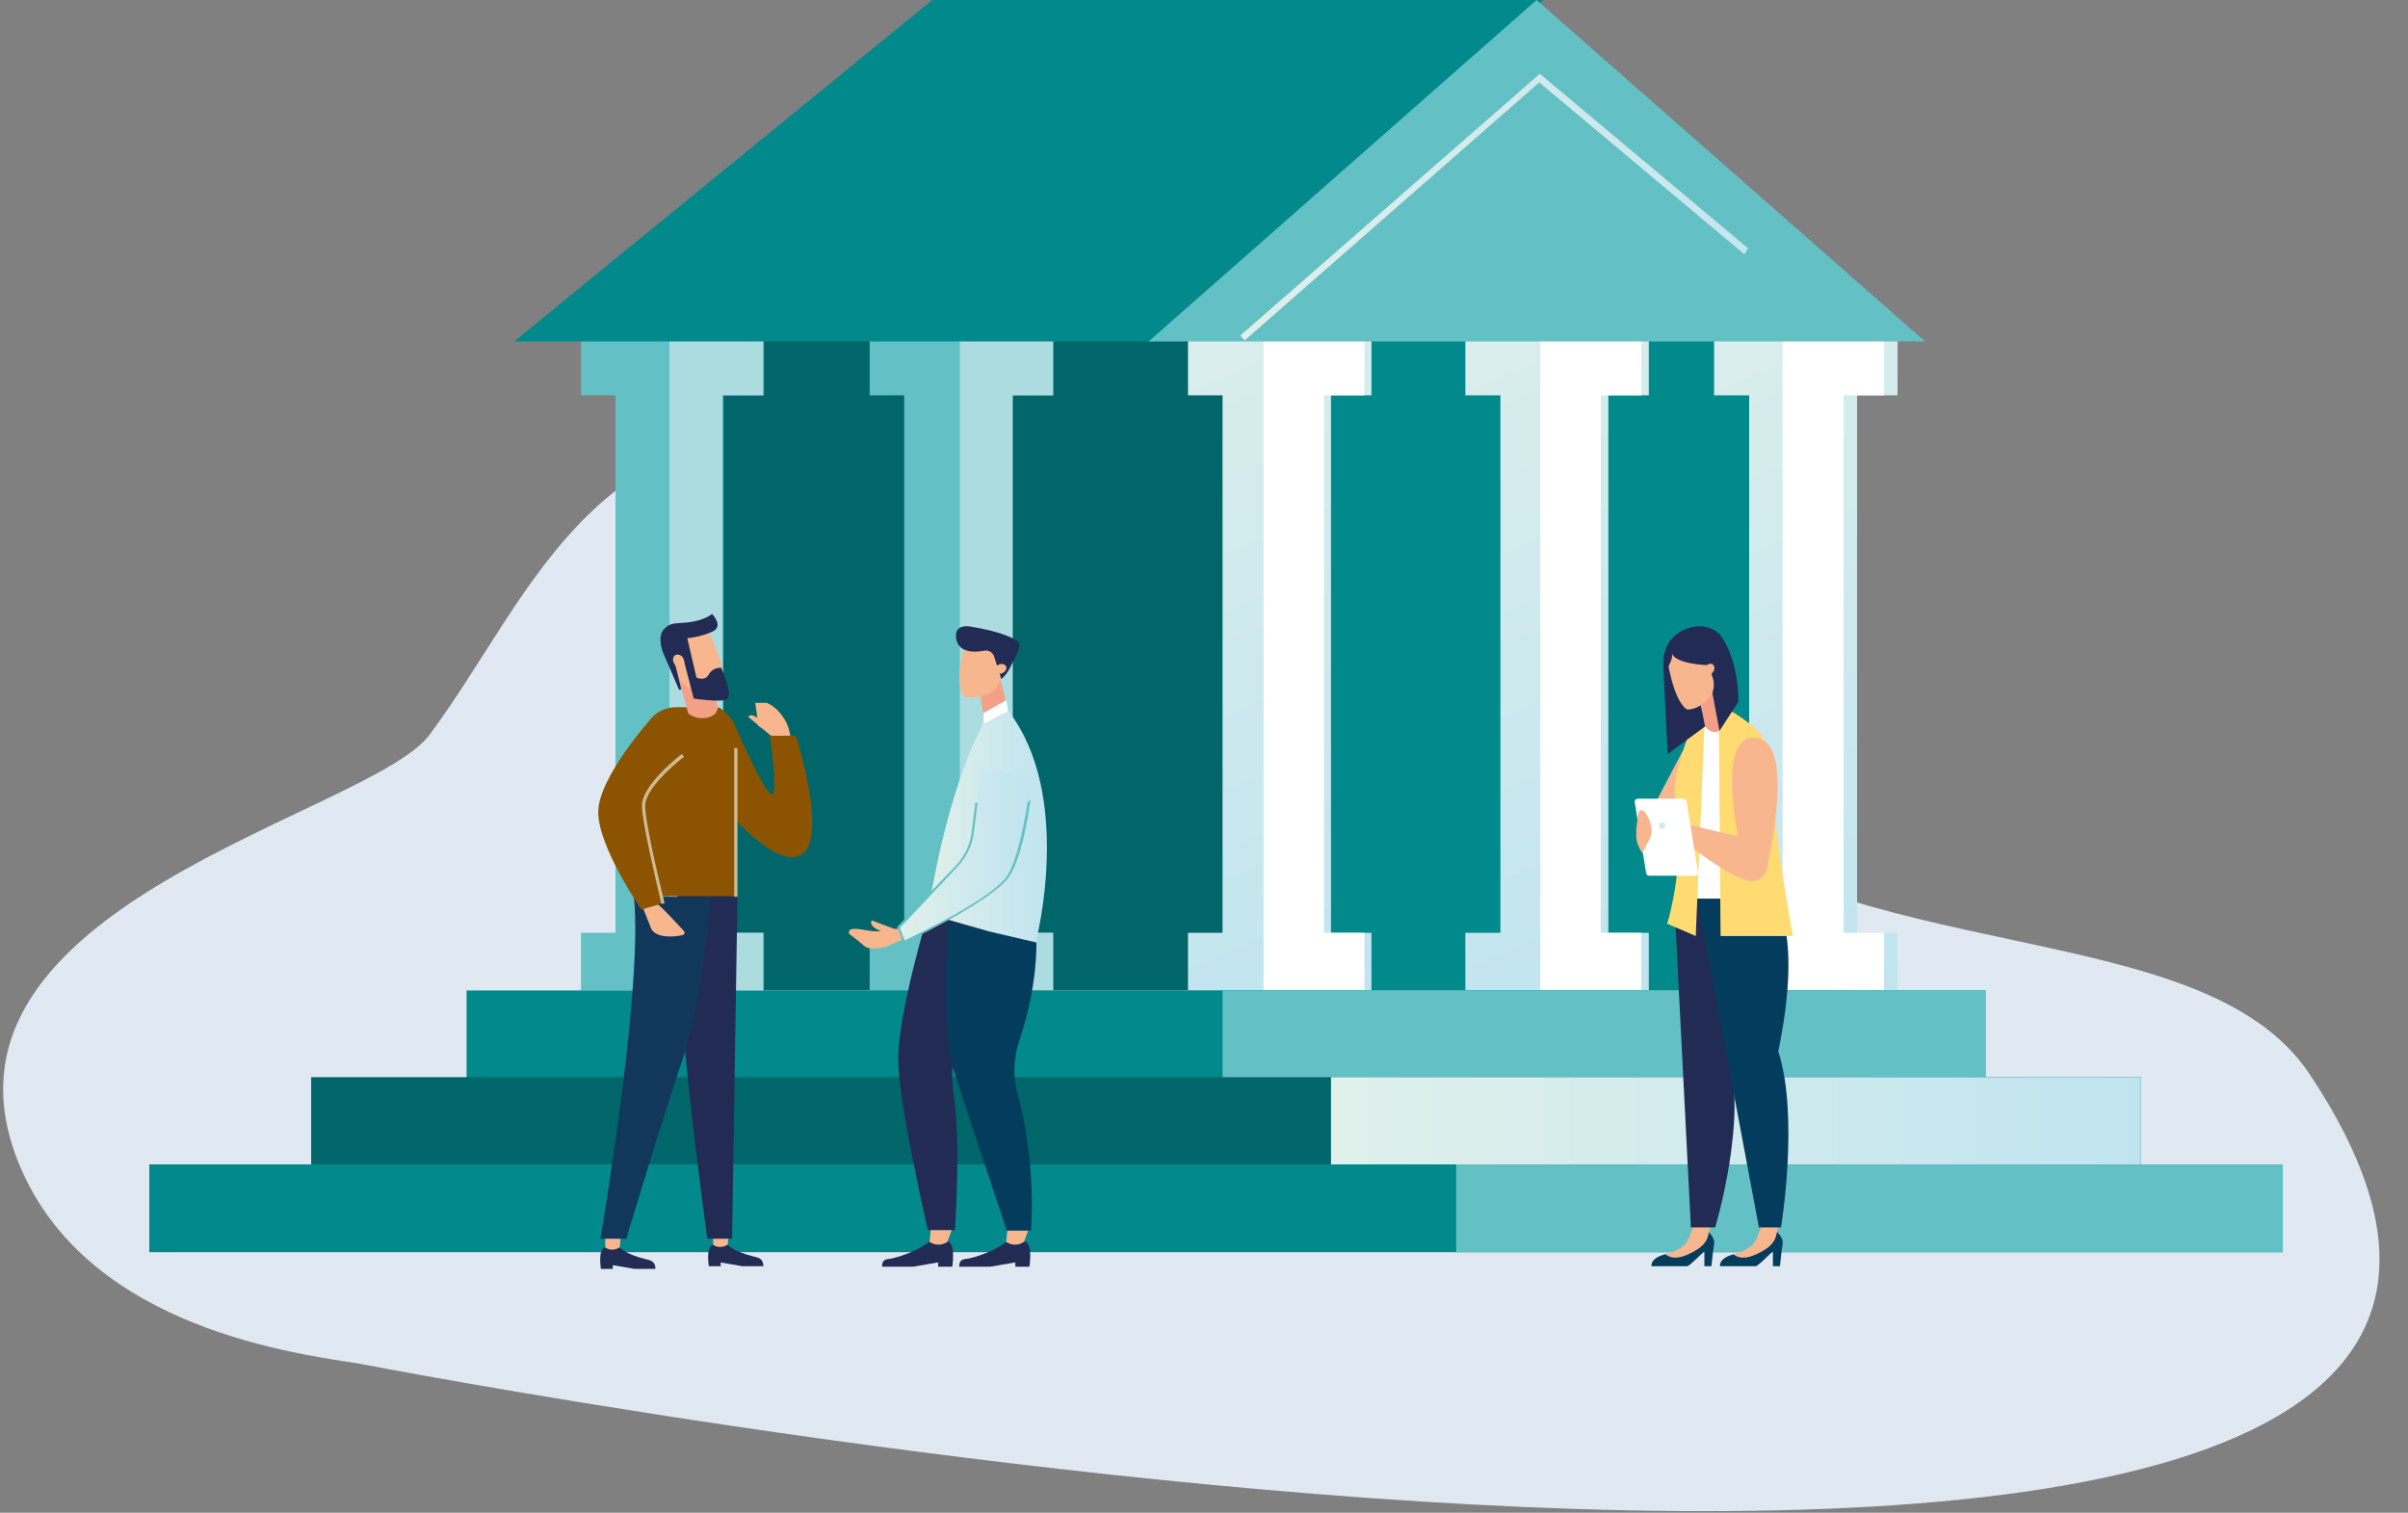 <svg width="304" height="191" viewBox="0 0 304 191" fill="none" xmlns="http://www.w3.org/2000/svg">
<rect x="0" y="0" width="304" height="191" fill="#808080" stroke="none"/>
<path d="M45.136 172.135C45.136 172.135 356.149 232.705 291.576 135.619C277.885 115.043 233.542 122.868 207.454 100.263C194.853 89.25 176.121 64.326 112.093 54.763C75.106 49.257 67.614 74.76 54.263 92.728C46.839 102.871 -10.242 114.174 2.155 146.342C10.124 166.919 35.395 170.686 45.136 172.135Z" fill="#E0E9F1"/>
<path d="M231.52 42.229H154.341V125.055H231.52V42.229Z" fill="#01898C"/>
<path d="M161.153 42.229H82.815V125.055H161.153V42.229Z" fill="#00666A"/>
<path d="M173.142 49.913V42.637H149.981V49.913H154.341V117.779H149.981V125.055H173.142V117.779H168.033V49.913H173.142Z" fill="url(#paint0_linear)"/>
<path d="M172.256 49.913V42.637H159.518V125.055H172.256V117.779H167.147V49.913H172.256Z" fill="white"/>
<path d="M132.951 49.913V42.637H109.79V49.913H114.15V117.779H109.79V125.055H132.951V117.779H127.842V49.913H132.951Z" fill="#63C1C5"/>
<path d="M132.951 49.913V42.637H121.166V125.055H132.951V117.779H127.842V49.913H132.951Z" fill="#ACDBE0"/>
<path d="M96.439 49.913V42.637H73.346V49.913H77.706V117.779H73.346V125.055H96.439V117.779H91.33V49.913H96.439Z" fill="#63C1C5"/>
<path d="M208.155 49.913V42.637H184.995V49.913H189.422V117.779H184.995V125.055H208.155V117.779H203.046V49.913H208.155Z" fill="url(#paint1_linear)"/>
<path d="M239.559 49.913V42.637H216.398V49.913H220.826V117.779H216.398V125.055H239.559V117.779H234.45V49.913H239.559Z" fill="url(#paint2_linear)"/>
<path d="M207.202 49.913V42.637H194.463V125.055H207.202V117.779H202.093V49.913H207.202Z" fill="white"/>
<path d="M237.856 49.913V42.637H225.049V125.055H237.856V117.779H232.747V49.913H237.856Z" fill="white"/>
<path d="M250.662 125.055H58.904V136.139H250.662V125.055Z" fill="#01898C"/>
<path d="M250.662 125.055H154.341V136.139H250.662V125.055Z" fill="#63C1C5"/>
<path d="M270.281 136.003H39.286V147.087H270.281V136.003Z" fill="#00666A"/>
<path d="M270.281 136.003H168.033V147.087H270.281V136.003Z" fill="url(#paint3_linear)"/>
<path d="M288.196 147.019H18.85V158.104H288.196V147.019Z" fill="#01898C"/>
<path d="M288.196 147.019H183.836V158.104H288.196V147.019Z" fill="#63C1C5"/>
<path d="M96.302 49.913V42.637H84.518V125.055H96.302V117.779H91.193V49.913H96.302Z" fill="#ACDBE0"/>
<path d="M194.872 0H117.692L64.899 43.113H145.826L194.872 0Z" fill="#01898C"/>
<path d="M145.008 43.113H243.033L193.986 0L145.008 43.113Z" fill="#63C1C5"/>
<path d="M220.689 31.349L194.395 9.316L156.589 42.365L157.134 42.977L194.327 10.404L220.213 32.097C220.417 31.825 220.553 31.553 220.689 31.349Z" fill="url(#paint4_linear)"/>
<path d="M117.351 156.743C117.351 156.743 115.921 158.036 112.787 158.852C112.106 159.056 111.357 158.784 111.357 159.94C112.856 159.94 115.24 159.94 115.24 159.94L118.441 159.396V159.94H120.213C120.213 159.94 120.689 157.084 119.668 156.743C118.714 156.743 117.351 156.743 117.351 156.743Z" fill="#212B53"/>
<path d="M117.556 154.771L117.352 156.811C117.965 157.219 118.85 157.287 119.463 156.879L119.6 156.811L120.349 154.771H117.556Z" fill="#F8B68F"/>
<path d="M127.093 156.743C127.093 156.743 125.662 158.036 122.529 158.852C121.847 159.056 121.098 158.784 121.098 159.94C122.597 159.94 124.981 159.94 124.981 159.94L128.183 159.396V159.94H129.954C129.954 159.94 130.431 157.084 129.409 156.743C128.387 156.743 127.093 156.743 127.093 156.743Z" fill="#212B53"/>
<path d="M127.229 154.771L127.024 156.811C127.637 157.219 128.523 157.287 129.136 156.879L129.272 156.811L130.022 154.771H127.229Z" fill="#F8B68F"/>
<path d="M123.755 87.722L124.3 91.054L127.297 89.762L126.275 85.75L123.755 87.722Z" fill="#F4A086"/>
<path d="M122.665 88.062C122.256 88.062 121.847 87.994 121.643 87.858C120.417 86.09 121.779 81.466 121.779 81.466L123.686 80.65L126.139 82.146L126.275 85.274C126.343 86.09 125.934 86.906 125.185 87.45C124.504 87.79 123.618 88.062 122.665 88.062Z" fill="#F8B68F"/>
<path d="M125.526 82.962C125.389 82.418 124.845 82.078 124.368 82.146C123.959 82.214 123.482 82.282 123.073 82.282C121.983 82.282 120.689 81.874 120.689 80.242C120.689 78.61 122.733 79.154 122.733 79.154C122.733 79.154 126.888 79.766 128.455 80.99C129.204 81.534 127.91 83.37 127.501 84.322C127.229 84.866 126.888 85.342 126.411 85.75L125.526 82.962Z" fill="#212B53"/>
<path d="M126.888 83.982C126.616 83.778 126.207 83.778 125.866 84.05C125.526 84.322 125.458 84.662 125.73 84.934C126.003 85.138 126.411 85.138 126.752 84.866C127.093 84.594 127.161 84.186 126.888 83.982Z" fill="#F8B68F"/>
<path d="M124.3 91.054C124.3 91.054 119.804 98.398 117.147 115.399C122.528 117.099 130.771 118.935 130.771 118.935C130.771 118.935 135.607 100.506 127.297 89.762C125.526 89.762 124.3 91.054 124.3 91.054Z" fill="url(#paint5_linear)"/>
<path d="M117.147 115.399C117.147 115.399 113.4 127.911 113.4 133.623C113.4 139.335 117.147 155.315 117.147 155.315H120.553C120.553 155.315 121.37 144.095 120.349 137.839C120.076 136.003 120.212 134.099 120.689 132.331C122.528 126.007 124.504 117.507 124.504 117.507L117.147 115.399Z" fill="#212B53"/>
<path d="M119.736 116.419C119.736 116.419 118.782 130.019 120.349 134.983C121.916 139.879 127.093 155.383 127.093 155.383H130.158C130.158 155.383 130.907 146.951 128.455 138.043C127.842 135.867 127.978 133.555 128.659 131.447C131.044 124.511 130.839 119.003 130.839 119.003L119.736 116.419Z" fill="#043C5E"/>
<path d="M112.174 117.303C112.038 117.371 111.493 117.643 110.267 117.575C109.177 117.507 106.861 116.759 107.202 117.915C108.155 118.595 109.245 119.547 109.245 119.547C109.858 119.887 111.084 119.751 111.834 119.547L114.014 118.595L114.354 117.439L113.877 117.167C113.332 117.303 112.719 117.303 112.174 117.303Z" fill="#F8B68F"/>
<path d="M111.697 117.711C111.697 117.711 111.629 117.779 111.561 117.847C111.697 117.915 111.834 117.983 111.97 118.119C112.515 118.187 113.128 118.323 113.673 118.391C113.673 118.051 113.673 117.575 113.673 117.575L110.063 116.215C110.063 116.215 109.722 116.555 110.335 117.099C111.016 117.575 111.697 117.711 111.697 117.711Z" fill="#F8B68F"/>
<path d="M123.755 96.902L122.733 105.062C122.528 106.626 121.847 108.122 120.757 109.278L113.4 117.099L114.15 118.935C114.15 118.935 125.253 113.699 127.297 110.638C129.34 107.578 130.362 98.126 130.362 98.126L123.755 96.902Z" fill="url(#paint6_linear)"/>
<path d="M129.749 101.254C129.272 104.246 128.387 108.666 127.161 110.57C125.321 113.427 115.512 118.119 114.218 118.731L113.605 117.167L120.894 109.414C121.984 108.258 122.733 106.762 122.937 105.13L123.414 101.458C123.346 101.39 123.21 101.322 123.142 101.322L122.665 105.13C122.46 106.694 121.779 108.122 120.689 109.278L113.332 116.963L113.264 117.031L114.082 119.071L114.218 119.003C114.695 118.799 125.39 113.699 127.433 110.638C128.796 108.598 129.681 104.042 130.09 100.982C129.954 101.118 129.885 101.186 129.749 101.254Z" fill="#63C1C5"/>
<path d="M124.163 90.034L127.024 88.402L127.297 89.762L124.163 91.394V90.034Z" fill="white"/>
<path d="M91.875 157.151C91.875 157.151 92.42 157.967 95.144 158.647C95.757 158.783 96.371 158.919 96.371 159.872C95.144 159.872 93.714 159.872 93.714 159.872L90.989 159.395V159.872H89.49C89.49 159.872 89.082 157.491 89.967 157.151C90.785 157.151 91.875 157.151 91.875 157.151Z" fill="#212B53"/>
<path d="M92.011 155.451L91.875 157.151C91.33 157.491 90.648 157.559 90.103 157.219L90.035 157.151V155.451H92.011Z" fill="#F8B68F"/>
<path d="M78.251 157.491C78.251 157.491 78.796 158.307 81.52 158.987C82.133 159.123 82.746 159.26 82.746 160.212C81.52 160.212 80.09 160.212 80.09 160.212L77.365 159.736V160.212H75.866C75.866 160.212 75.458 157.831 76.343 157.491C77.161 157.491 78.251 157.491 78.251 157.491Z" fill="#212B53"/>
<path d="M78.387 155.791L78.251 157.492C77.706 157.832 77.025 157.9 76.48 157.56L76.411 157.492V155.791H78.387Z" fill="#F8B68F"/>
<path d="M93.101 113.222L92.42 156.403H89.286C89.286 156.403 84.518 121.587 85.54 113.222C86.561 104.858 93.101 113.222 93.101 113.222Z" fill="#212B53"/>
<path d="M89.763 113.222C89.763 113.222 88.673 126.483 86.153 133.827C83.632 141.171 79.068 156.403 79.068 156.403H75.798C75.798 156.403 81.248 124.579 80.022 113.222H89.763Z" fill="#11375B"/>
<path d="M92.624 91.258C92.624 91.258 96.507 100.302 97.46 100.302C98.278 100.302 97.188 92.89 97.188 92.89H100.458C100.458 92.89 104.545 105.538 101.275 107.85C98.005 110.162 90.853 101.322 90.853 101.322L92.624 91.258Z" fill="#8C5401"/>
<path d="M81.044 114.311L82.202 117.235C82.747 118.391 84.858 118.391 86.221 118.051C86.425 117.983 86.493 117.711 86.357 117.575C85.608 116.759 83.632 114.583 82.951 114.107L81.044 114.311Z" fill="#F8B68F"/>
<path d="M90.853 89.354C90.853 89.354 92.897 90.714 92.897 92.278C92.897 93.842 92.897 113.154 92.897 113.154H81.044V93.638C81.044 93.638 81.316 89.286 85.54 89.286C89.763 89.354 90.853 89.354 90.853 89.354Z" fill="#8C5401"/>
<path d="M92.692 113.222V94.454H93.101V113.222H92.692Z" fill="#CFBB93"/>
<path d="M85.608 85.342L86.902 90.102C86.902 90.102 87.992 90.986 89.422 90.578C90.853 90.17 90.58 89.15 90.58 89.15L89.763 86.09H87.515L85.608 85.342Z" fill="#F4A086"/>
<path d="M90.172 86.974C90.581 86.838 90.989 86.634 91.194 86.43C91.943 84.05 89.014 79.018 89.014 79.018L84.586 81.058L85.403 84.73C85.608 85.75 86.289 86.566 87.243 86.974C88.196 87.246 89.218 87.246 90.172 86.974Z" fill="#F8B68F"/>
<path d="M86.766 80.582C86.766 80.582 88.4 80.446 89.899 79.766C91.466 79.086 89.899 77.522 89.899 77.522C89.899 77.522 88.877 78.406 86.629 78.61C85.131 78.746 84.654 78.61 83.904 79.358C82.815 80.378 83.768 82.554 83.768 82.554L85.744 87.11L86.016 87.042C86.016 87.042 85.335 84.186 85.063 83.234C85.199 82.69 85.539 82.622 85.744 82.69C86.016 82.758 86.221 82.962 86.289 83.234L87.583 88.198C87.583 88.198 91.125 88.742 91.806 88.266C92.556 87.79 91.057 84.322 91.057 84.322C91.057 84.322 90.035 84.186 89.49 85.138C89.013 86.09 87.924 85.546 87.924 85.546L86.766 80.582Z" fill="#212B53"/>
<path d="M99.777 92.89L99.64 92.278C99.368 90.918 98.074 89.15 96.711 88.742H95.349L95.758 91.666L97.733 92.89H99.777Z" fill="#F8B68F"/>
<path d="M85.335 82.69C85.676 82.554 86.085 82.826 86.289 83.234C86.493 83.642 86.357 84.118 86.016 84.254C85.676 84.39 85.267 84.118 85.063 83.71C84.859 83.234 84.995 82.758 85.335 82.69Z" fill="#F8B68F"/>
<path d="M96.371 91.326L99.027 92.89H97.324L94.463 90.51C94.463 90.51 94.668 90.102 95.281 90.442C96.03 90.782 96.371 91.326 96.371 91.326Z" fill="#F8B68F"/>
<path d="M82.27 90.646C82.27 90.646 75.526 98.126 75.526 102.546C75.526 106.966 80.975 114.855 80.975 114.855L83.7 114.039C83.7 114.039 81.248 104.314 81.248 101.73C81.248 99.146 86.221 95.338 86.221 95.338" fill="#8C5401"/>
<path d="M81.452 101.73C81.452 103.974 83.428 112.134 83.905 114.038C83.769 114.106 83.7 114.106 83.496 114.106C82.951 111.726 81.044 103.906 81.044 101.73C81.044 99.078 85.88 95.338 86.085 95.202L86.357 95.542C86.357 95.542 81.452 99.282 81.452 101.73Z" fill="#CFBB93"/>
<path d="M98.278 90.714C98.21 90.782 97.869 90.986 96.779 90.986C96.03 90.986 95.621 90.034 95.485 89.49C95.417 89.286 95.417 89.014 95.621 88.946L96.847 88.742L98.278 90.714Z" fill="#F8B68F"/>
<path d="M212.447 94.794L208.837 101.662L212.856 101.458L213.128 94.59L212.447 94.794Z" fill="#F8B68F"/>
<path d="M218.169 91.802L214.831 91.734L213.401 113.495H219.463L218.169 91.802Z" fill="white"/>
<path d="M224.368 155.587C224.368 155.587 225.185 156.267 225.049 157.083C224.913 157.9 224.709 159.872 224.709 159.872H223.823V158.036C223.823 157.9 221.984 159.872 221.643 159.872H217.147C217.147 159.872 216.875 158.648 219.532 158.24C222.188 157.832 224.368 155.587 224.368 155.587Z" fill="#043C5E"/>
<path d="M222.393 154.771L221.78 156.335C221.643 156.743 221.303 157.151 220.962 157.424C220.553 157.696 219.872 158.104 218.85 158.376C220.077 159.396 222.052 158.308 223.142 157.56C223.687 157.151 224.096 156.607 224.232 155.995L224.504 154.771H222.393Z" fill="#F8B68F"/>
<path d="M215.717 155.587C215.717 155.587 216.534 156.267 216.398 157.083C216.262 157.9 216.057 159.872 216.057 159.872H215.172V158.036C215.172 157.9 213.332 159.872 212.992 159.872H208.496C208.496 159.872 208.223 158.648 210.88 158.24C213.537 157.832 215.717 155.587 215.717 155.587Z" fill="#043C5E"/>
<path d="M213.809 154.771L213.196 156.335C213.06 156.743 212.719 157.151 212.379 157.424C211.97 157.696 211.289 158.104 210.267 158.376C211.493 159.396 213.469 158.308 214.559 157.56C215.104 157.151 215.512 156.607 215.649 155.995L215.921 154.771H213.809Z" fill="#F8B68F"/>
<path d="M220.757 113.495C220.757 113.495 221.302 116.759 218.101 132.739C220.757 141.035 216.534 154.975 216.534 154.975H213.469L211.357 113.495H220.757Z" fill="#212B53"/>
<path d="M215.172 91.802L214.082 118.187L210.471 116.623C210.471 116.623 212.106 111.659 211.97 104.79C212.515 99.826 209.722 102.41 213.128 92.89C214.422 91.734 215.172 91.802 215.172 91.802Z" fill="#FFDB71"/>
<path d="M214.695 89.014L215.104 91.258C215.308 92.21 216.398 92.754 217.215 92.21L218.714 91.258L216.057 85.274L214.695 89.014Z" fill="#F4A086"/>
<path d="M223.755 113.495C223.755 113.495 227.774 116.759 224.504 132.739C227.161 141.035 224.845 154.975 224.845 154.975H222.052L214.286 113.495H223.755Z" fill="#043C5E"/>
<path d="M218.169 89.558C218.169 89.558 221.575 91.462 222.597 93.162C223.619 94.794 223.959 98.466 224.027 101.798C224.164 106.286 226.343 118.187 226.343 118.187H217.215L217.011 92.346L218.169 89.558Z" fill="#FFDB71"/>
<path d="M211.493 82.35C213.537 81.806 215.512 83.914 215.512 83.914L217.079 92.278L219.463 88.606C219.463 88.606 219.6 83.642 217.284 80.31C215.649 78.338 212.447 78.882 210.88 80.854C210.131 81.806 209.927 83.098 209.995 84.322C210.063 85.954 210.54 95.202 210.54 95.202L215.24 91.734C215.24 91.734 215.104 90.782 214.695 89.082C213.946 86.09 210.063 82.758 211.493 82.35Z" fill="#212B53"/>
<path d="M216.126 83.846C215.853 83.71 215.444 83.914 215.24 84.322C215.036 84.73 215.172 85.138 215.444 85.206C215.717 85.342 216.126 85.138 216.33 84.73C216.534 84.39 216.466 83.982 216.126 83.846Z" fill="#F8B68F"/>
<path d="M213.946 89.422C213.537 89.558 213.196 89.626 212.924 89.558C211.153 88.266 210.471 83.098 210.471 83.098L211.902 81.602L214.763 82.214L216.125 85.274C216.466 86.09 216.466 87.042 215.989 87.858C215.444 88.538 214.763 89.15 213.946 89.422Z" fill="#F8B68F"/>
<path d="M211.016 82.282C211.153 83.846 215.512 83.982 215.512 83.982L215.717 81.874L213.196 80.446L211.153 81.67C211.153 81.67 210.948 82.01 211.016 82.282Z" fill="#212B53"/>
<path d="M211.085 82.554C211.221 83.166 210.608 84.186 210.608 84.186L210.267 83.574V83.03L210.608 82.622C210.676 82.554 210.948 82.01 211.085 82.554Z" fill="#212B53"/>
<path d="M221.711 93.162C226.139 93.706 224.027 105.062 223.074 109.686C222.869 110.842 221.643 111.522 220.553 111.182C216.738 109.958 211.084 104.926 211.084 104.926L211.97 103.838L219.395 105.606C219.463 105.606 216.602 92.55 221.711 93.162Z" fill="#F8B68F"/>
<path d="M212.924 101.186L214.354 110.094C214.422 110.366 214.218 110.57 213.946 110.57H208.224C208.019 110.57 207.815 110.434 207.815 110.23L206.384 101.322C206.316 101.05 206.521 100.846 206.793 100.846H212.447C212.651 100.846 212.856 100.982 212.924 101.186Z" fill="white"/>
<path d="M206.589 105.13C206.521 104.79 206.589 104.654 206.657 103.974C206.793 103.158 206.725 101.798 207.611 102.478C208.428 103.498 208.496 104.586 208.496 104.586C208.632 105.198 208.292 106.014 207.951 106.49L207.338 107.782C207.406 107.714 206.384 106.558 206.589 105.13Z" fill="#F8B68F"/>
<path d="M210.267 104.246C210.267 104.518 210.063 104.654 209.858 104.654C209.586 104.654 209.45 104.45 209.45 104.246C209.45 104.042 209.654 103.838 209.858 103.838C210.131 103.838 210.267 104.042 210.267 104.246Z" fill="url(#paint7_linear)"/>
<defs>
<linearGradient id="paint0_linear" x1="135.09" y1="24.427" x2="179.423" y2="124.35" gradientUnits="userSpaceOnUse">
<stop stop-color="#E0F0EB"/>
<stop offset="1" stop-color="#C0E4EF"/>
</linearGradient>
<linearGradient id="paint1_linear" x1="170.107" y1="24.427" x2="214.44" y2="124.35" gradientUnits="userSpaceOnUse">
<stop stop-color="#E0F0EB"/>
<stop offset="1" stop-color="#C0E4EF"/>
</linearGradient>
<linearGradient id="paint2_linear" x1="201.515" y1="24.427" x2="245.849" y2="124.35" gradientUnits="userSpaceOnUse">
<stop stop-color="#E0F0EB"/>
<stop offset="1" stop-color="#C0E4EF"/>
</linearGradient>
<linearGradient id="paint3_linear" x1="168.011" y1="141.518" x2="270.287" y2="141.518" gradientUnits="userSpaceOnUse">
<stop stop-color="#E0F0EB"/>
<stop offset="1" stop-color="#C0E4EF"/>
</linearGradient>
<linearGradient id="paint4_linear" x1="156.649" y1="26.138" x2="233.859" y2="26.138" gradientUnits="userSpaceOnUse">
<stop stop-color="#E0F0EB"/>
<stop offset="1" stop-color="#C0E4EF"/>
</linearGradient>
<linearGradient id="paint5_linear" x1="117.167" y1="104.324" x2="132.187" y2="104.324" gradientUnits="userSpaceOnUse">
<stop stop-color="#E0F0EB"/>
<stop offset="1" stop-color="#C0E4EF"/>
</linearGradient>
<linearGradient id="paint6_linear" x1="113.423" y1="107.922" x2="130.344" y2="107.922" gradientUnits="userSpaceOnUse">
<stop stop-color="#E0F0EB"/>
<stop offset="1" stop-color="#C0E4EF"/>
</linearGradient>
<linearGradient id="paint7_linear" x1="210.292" y1="104.272" x2="209.422" y2="104.272" gradientUnits="userSpaceOnUse">
<stop stop-color="#E0F0EB"/>
<stop offset="1" stop-color="#C0E4EF"/>
</linearGradient>
</defs>
</svg>
